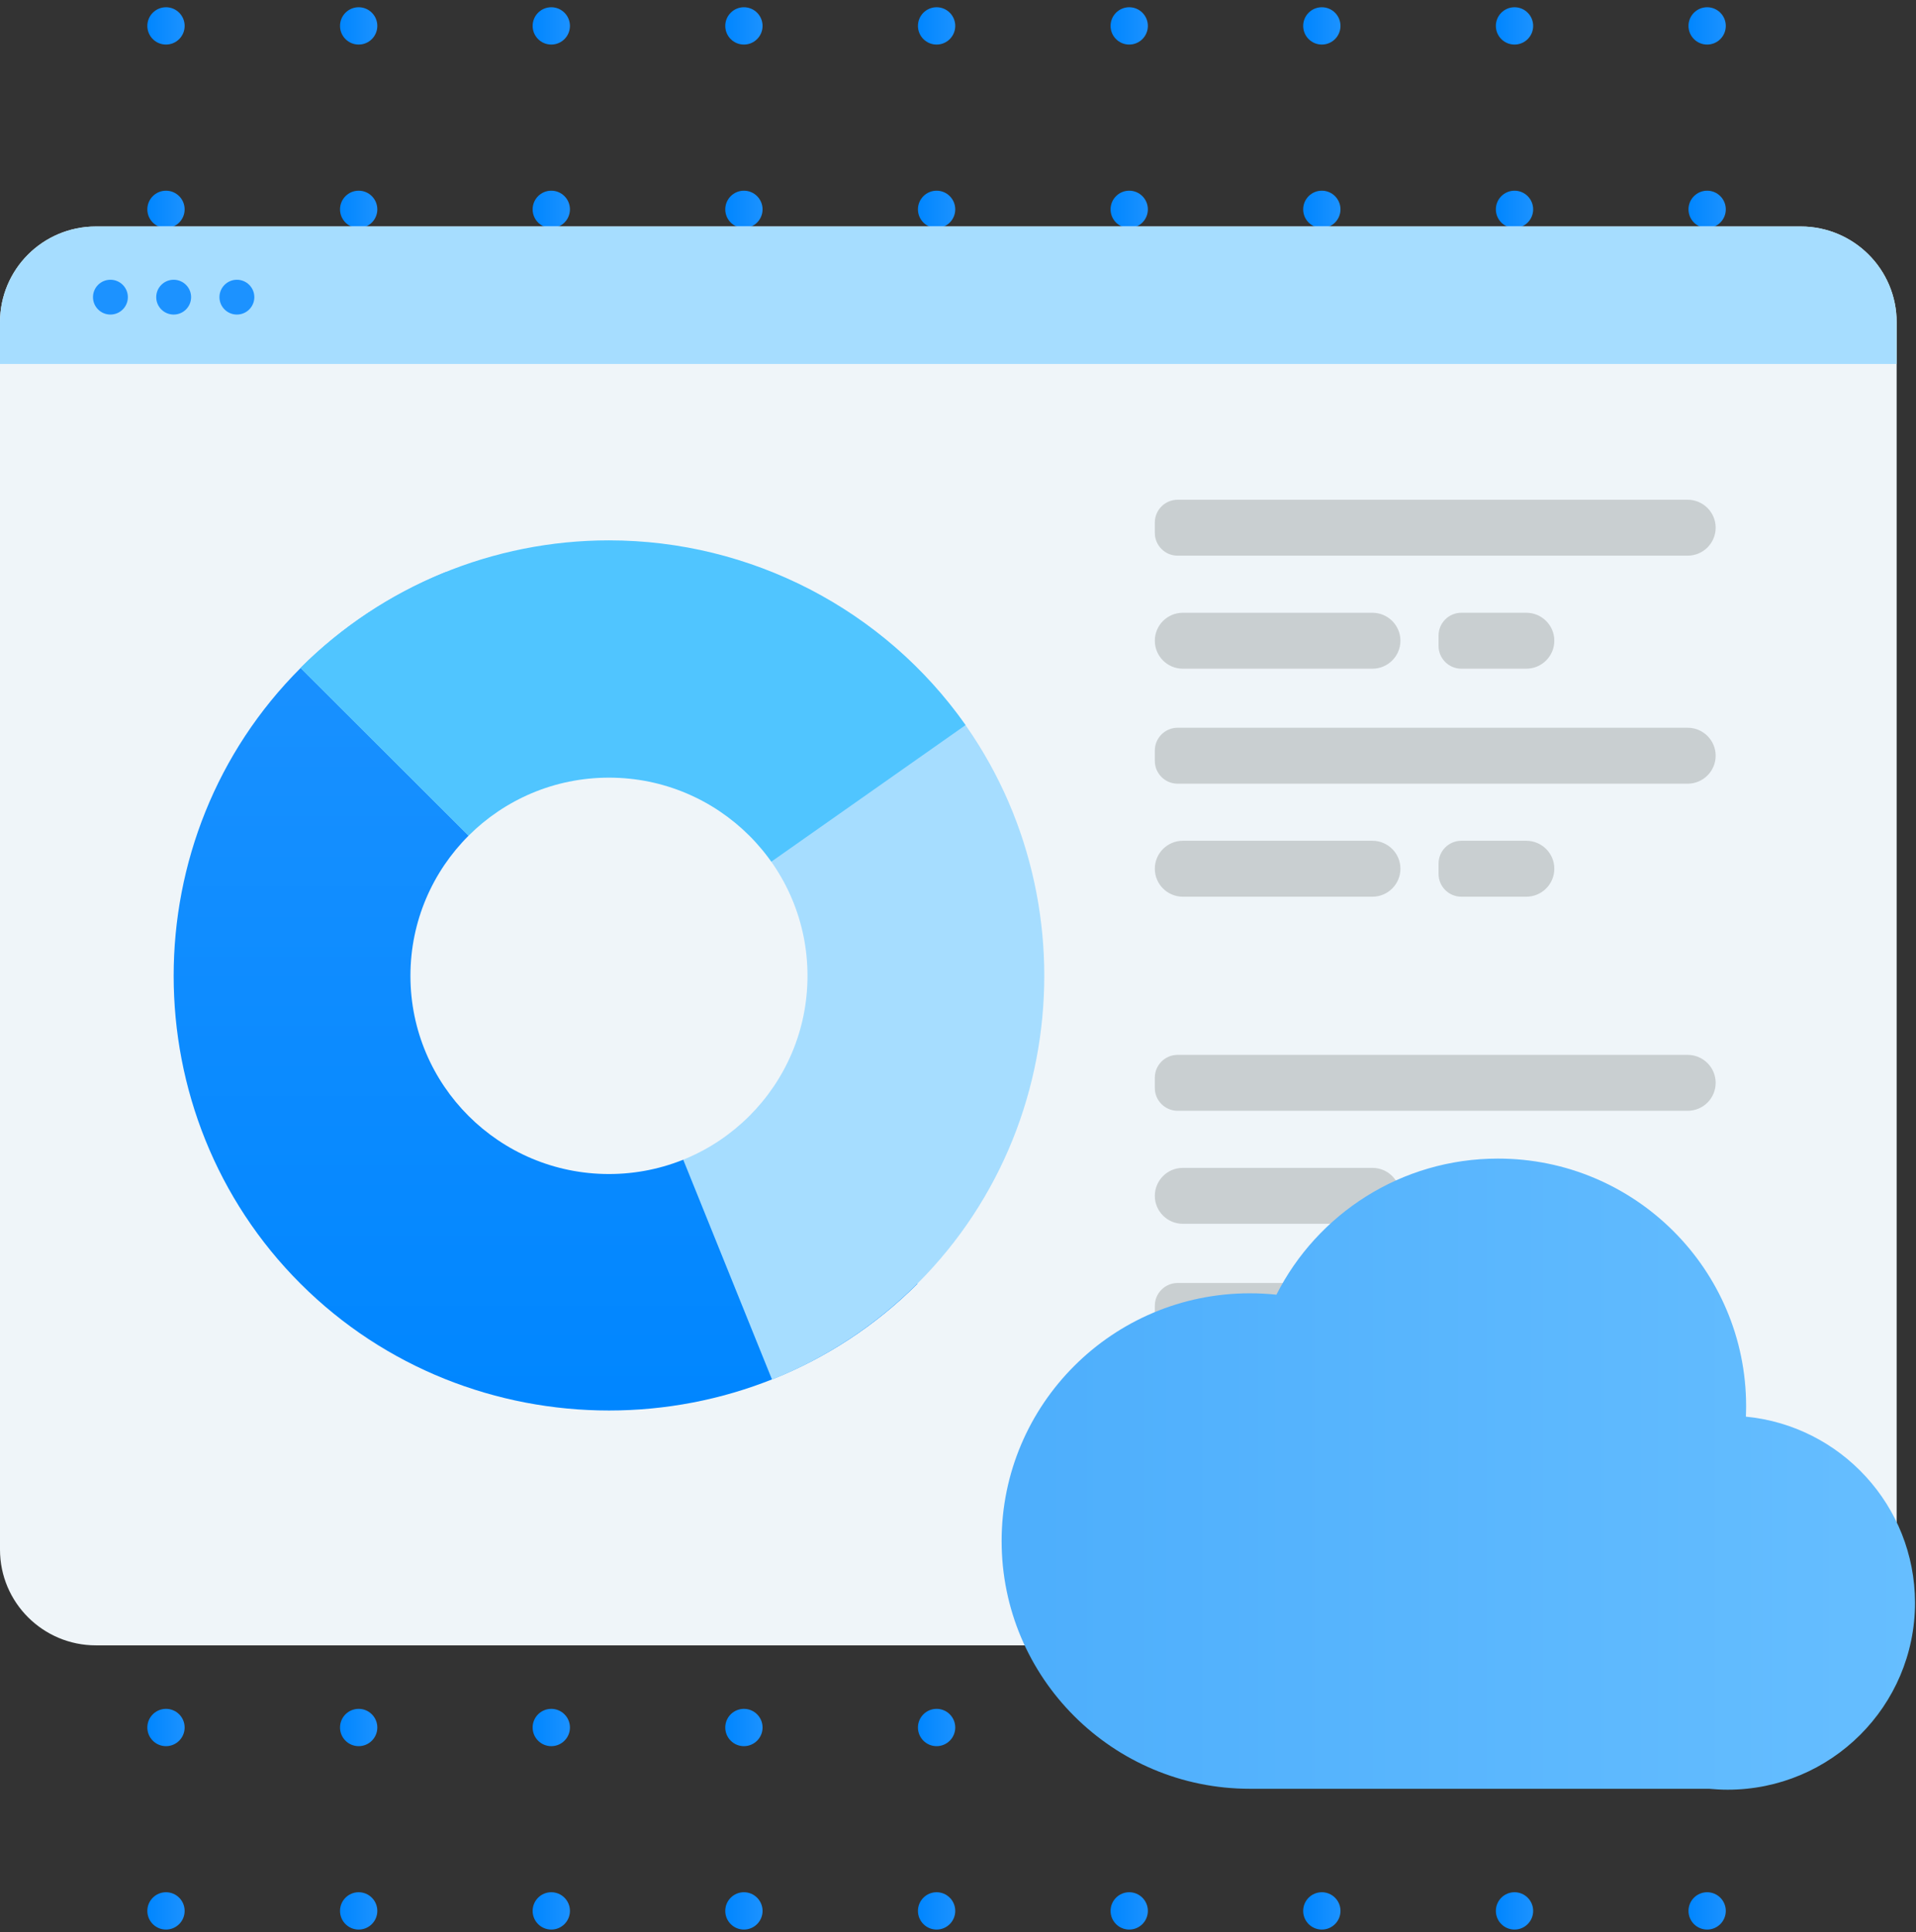 <svg xmlns="http://www.w3.org/2000/svg" width="236" height="238" fill="none" viewBox="0 0 236 238">
    <rect x="0" y="0" width="236" height="238" fill="#333333" stroke="none"/>
    <path fill="url(#paint0_linear)" d="M20.445 124.717c1.269 0 2.297-1.029 2.297-2.298 0-1.269-1.028-2.298-2.297-2.298-1.269 0-2.297 1.029-2.297 2.298 0 1.269 1.028 2.298 2.297 2.298z"/>
    <path fill="url(#paint1_linear)" d="M44.178 124.717c1.269 0 2.297-1.029 2.297-2.298 0-1.269-1.028-2.299-2.297-2.299-1.269 0-2.297 1.03-2.297 2.299s1.028 2.298 2.297 2.298z"/>
    <path fill="url(#paint2_linear)" d="M67.904 124.717c1.268 0 2.297-1.029 2.297-2.298 0-1.269-1.029-2.299-2.297-2.299-1.27 0-2.298 1.03-2.298 2.299s1.029 2.298 2.298 2.298z"/>
    <path fill="url(#paint3_linear)" d="M91.63 124.717c1.268 0 2.297-1.029 2.297-2.298 0-1.269-1.029-2.299-2.297-2.299-1.269 0-2.297 1.03-2.297 2.299s1.028 2.298 2.297 2.298z"/>
    <path fill="url(#paint4_linear)" d="M115.363 124.717c1.269 0 2.297-1.029 2.297-2.298 0-1.269-1.028-2.299-2.297-2.299-1.269 0-2.297 1.03-2.297 2.299s1.028 2.298 2.297 2.298z"/>
    <path fill="url(#paint5_linear)" d="M139.089 124.717c1.268 0 2.297-1.029 2.297-2.298 0-1.269-1.029-2.299-2.297-2.299-1.269 0-2.297 1.03-2.297 2.299s1.028 2.298 2.297 2.298z"/>
    <path fill="url(#paint6_linear)" d="M162.814 124.717c1.269 0 2.297-1.029 2.297-2.298 0-1.269-1.028-2.299-2.297-2.299-1.268 0-2.297 1.03-2.297 2.299s1.029 2.298 2.297 2.298z"/>
    <path fill="url(#paint7_linear)" d="M186.547 124.717c1.269 0 2.297-1.029 2.297-2.298 0-1.269-1.028-2.299-2.297-2.299-1.269 0-2.297 1.03-2.297 2.299s1.028 2.298 2.297 2.298z"/>
    <path fill="url(#paint8_linear)" d="M210.274 124.717c1.268 0 2.297-1.029 2.297-2.298 0-1.269-1.029-2.299-2.297-2.299-1.269 0-2.297 1.03-2.297 2.299s1.028 2.298 2.297 2.298z"/>
    <path fill="url(#paint9_linear)" d="M20.445 147.314c1.269 0 2.297-1.029 2.297-2.298 0-1.269-1.028-2.299-2.297-2.299-1.269 0-2.297 1.03-2.297 2.299s1.028 2.298 2.297 2.298z"/>
    <path fill="url(#paint10_linear)" d="M44.178 147.314c1.269 0 2.297-1.029 2.297-2.298 0-1.269-1.028-2.299-2.297-2.299-1.269 0-2.297 1.03-2.297 2.299s1.028 2.298 2.297 2.298z"/>
    <path fill="url(#paint11_linear)" d="M67.904 147.314c1.268 0 2.297-1.029 2.297-2.298 0-1.269-1.029-2.299-2.297-2.299-1.27 0-2.298 1.03-2.298 2.299s1.029 2.298 2.298 2.298z"/>
    <path fill="url(#paint12_linear)" d="M91.63 147.314c1.268 0 2.297-1.029 2.297-2.298 0-1.269-1.029-2.299-2.297-2.299-1.269 0-2.297 1.03-2.297 2.299s1.028 2.298 2.297 2.298z"/>
    <path fill="url(#paint13_linear)" d="M115.363 147.314c1.269 0 2.297-1.029 2.297-2.298 0-1.269-1.028-2.299-2.297-2.299-1.269 0-2.297 1.03-2.297 2.299s1.028 2.298 2.297 2.298z"/>
    <path fill="url(#paint14_linear)" d="M139.089 147.314c1.268 0 2.297-1.029 2.297-2.298 0-1.269-1.029-2.299-2.297-2.299-1.269 0-2.297 1.03-2.297 2.299s1.028 2.298 2.297 2.298z"/>
    <path fill="url(#paint15_linear)" d="M162.814 147.314c1.269 0 2.297-1.029 2.297-2.298 0-1.269-1.028-2.299-2.297-2.299-1.268 0-2.297 1.03-2.297 2.299s1.029 2.298 2.297 2.298z"/>
    <path fill="url(#paint16_linear)" d="M186.547 147.314c1.269 0 2.297-1.029 2.297-2.298 0-1.269-1.028-2.299-2.297-2.299-1.269 0-2.297 1.03-2.297 2.299s1.028 2.298 2.297 2.298z"/>
    <path fill="url(#paint17_linear)" d="M210.274 147.314c1.268 0 2.297-1.029 2.297-2.298 0-1.269-1.029-2.299-2.297-2.299-1.269 0-2.297 1.03-2.297 2.299s1.028 2.298 2.297 2.298z"/>
    <path fill="url(#paint18_linear)" d="M20.445 169.905c1.269 0 2.297-1.029 2.297-2.299 0-1.269-1.028-2.298-2.297-2.298-1.269 0-2.297 1.029-2.297 2.298 0 1.27 1.028 2.299 2.297 2.299z"/>
    <path fill="url(#paint19_linear)" d="M44.178 169.905c1.269 0 2.297-1.029 2.297-2.299 0-1.269-1.028-2.298-2.297-2.298-1.269 0-2.297 1.029-2.297 2.298 0 1.27 1.028 2.299 2.297 2.299z"/>
    <path fill="url(#paint20_linear)" d="M67.904 169.905c1.268 0 2.297-1.029 2.297-2.299 0-1.269-1.029-2.298-2.297-2.298-1.27 0-2.298 1.029-2.298 2.298 0 1.27 1.029 2.299 2.298 2.299z"/>
    <path fill="url(#paint21_linear)" d="M91.63 169.905c1.268 0 2.297-1.029 2.297-2.299 0-1.269-1.029-2.298-2.297-2.298-1.269 0-2.297 1.029-2.297 2.298 0 1.27 1.028 2.299 2.297 2.299z"/>
    <path fill="url(#paint22_linear)" d="M115.363 169.905c1.269 0 2.297-1.029 2.297-2.299 0-1.269-1.028-2.298-2.297-2.298-1.269 0-2.297 1.029-2.297 2.298 0 1.27 1.028 2.299 2.297 2.299z"/>
    <path fill="url(#paint23_linear)" d="M139.089 169.905c1.268 0 2.297-1.029 2.297-2.299 0-1.269-1.029-2.298-2.297-2.298-1.269 0-2.297 1.029-2.297 2.298 0 1.27 1.028 2.299 2.297 2.299z"/>
    <path fill="url(#paint24_linear)" d="M162.814 169.905c1.269 0 2.297-1.029 2.297-2.299 0-1.269-1.028-2.298-2.297-2.298-1.268 0-2.297 1.029-2.297 2.298 0 1.27 1.029 2.299 2.297 2.299z"/>
    <path fill="url(#paint25_linear)" d="M186.547 169.905c1.269 0 2.297-1.029 2.297-2.299 0-1.269-1.028-2.298-2.297-2.298-1.269 0-2.297 1.029-2.297 2.298 0 1.27 1.028 2.299 2.297 2.299z"/>
    <path fill="url(#paint26_linear)" d="M210.274 169.905c1.268 0 2.297-1.029 2.297-2.299 0-1.269-1.029-2.298-2.297-2.298-1.269 0-2.297 1.029-2.297 2.298 0 1.27 1.028 2.299 2.297 2.299z"/>
    <path fill="url(#paint27_linear)" d="M20.445 192.495c1.269 0 2.297-1.029 2.297-2.299 0-1.269-1.028-2.298-2.297-2.298-1.269 0-2.297 1.029-2.297 2.298 0 1.27 1.028 2.299 2.297 2.299z"/>
    <path fill="url(#paint28_linear)" d="M44.178 192.495c1.269 0 2.297-1.029 2.297-2.299 0-1.269-1.028-2.298-2.297-2.298-1.269 0-2.297 1.029-2.297 2.298 0 1.27 1.028 2.299 2.297 2.299z"/>
    <path fill="url(#paint29_linear)" d="M67.904 192.495c1.268 0 2.297-1.029 2.297-2.299 0-1.269-1.029-2.298-2.297-2.298-1.27 0-2.298 1.029-2.298 2.298 0 1.27 1.029 2.299 2.298 2.299z"/>
    <path fill="url(#paint30_linear)" d="M91.63 192.495c1.268 0 2.297-1.029 2.297-2.299 0-1.269-1.029-2.298-2.297-2.298-1.269 0-2.297 1.029-2.297 2.298 0 1.27 1.028 2.299 2.297 2.299z"/>
    <path fill="url(#paint31_linear)" d="M115.363 192.495c1.269 0 2.297-1.029 2.297-2.299 0-1.269-1.028-2.298-2.297-2.298-1.269 0-2.297 1.029-2.297 2.298 0 1.27 1.028 2.299 2.297 2.299z"/>
    <path fill="url(#paint32_linear)" d="M139.089 192.495c1.268 0 2.297-1.029 2.297-2.299 0-1.269-1.029-2.298-2.297-2.298-1.269 0-2.297 1.029-2.297 2.298 0 1.27 1.028 2.299 2.297 2.299z"/>
    <path fill="url(#paint33_linear)" d="M162.814 192.495c1.269 0 2.297-1.029 2.297-2.299 0-1.269-1.028-2.298-2.297-2.298-1.268 0-2.297 1.029-2.297 2.298 0 1.27 1.029 2.299 2.297 2.299z"/>
    <path fill="url(#paint34_linear)" d="M186.547 192.495c1.269 0 2.297-1.029 2.297-2.299 0-1.269-1.028-2.298-2.297-2.298-1.269 0-2.297 1.029-2.297 2.298 0 1.27 1.028 2.299 2.297 2.299z"/>
    <path fill="url(#paint35_linear)" d="M210.274 192.495c1.268 0 2.297-1.029 2.297-2.299 0-1.269-1.029-2.298-2.297-2.298-1.269 0-2.297 1.029-2.297 2.298 0 1.27 1.028 2.299 2.297 2.299z"/>
    <path fill="url(#paint36_linear)" d="M20.445 215.092c1.269 0 2.297-1.029 2.297-2.299 0-1.269-1.028-2.298-2.297-2.298-1.269 0-2.297 1.029-2.297 2.298 0 1.27 1.028 2.299 2.297 2.299z"/>
    <path fill="url(#paint37_linear)" d="M44.178 215.092c1.269 0 2.297-1.029 2.297-2.299 0-1.269-1.028-2.298-2.297-2.298-1.269 0-2.297 1.029-2.297 2.298 0 1.27 1.028 2.299 2.297 2.299z"/>
    <path fill="url(#paint38_linear)" d="M67.904 215.092c1.268 0 2.297-1.029 2.297-2.299 0-1.269-1.029-2.298-2.297-2.298-1.27 0-2.298 1.029-2.298 2.298 0 1.27 1.029 2.299 2.298 2.299z"/>
    <path fill="url(#paint39_linear)" d="M91.63 215.092c1.268 0 2.297-1.029 2.297-2.299 0-1.269-1.029-2.298-2.297-2.298-1.269 0-2.297 1.029-2.297 2.298 0 1.27 1.028 2.299 2.297 2.299z"/>
    <path fill="url(#paint40_linear)" d="M115.363 215.092c1.269 0 2.297-1.029 2.297-2.299 0-1.269-1.028-2.298-2.297-2.298-1.269 0-2.297 1.029-2.297 2.298 0 1.27 1.028 2.299 2.297 2.299z"/>
    <path fill="url(#paint41_linear)" d="M139.089 215.092c1.268 0 2.297-1.029 2.297-2.299 0-1.269-1.029-2.298-2.297-2.298-1.269 0-2.297 1.029-2.297 2.298 0 1.27 1.028 2.299 2.297 2.299z"/>
    <path fill="url(#paint42_linear)" d="M162.814 215.092c1.269 0 2.297-1.029 2.297-2.299 0-1.269-1.028-2.298-2.297-2.298-1.268 0-2.297 1.029-2.297 2.298 0 1.27 1.029 2.299 2.297 2.299z"/>
    <path fill="url(#paint43_linear)" d="M186.547 215.092c1.269 0 2.297-1.029 2.297-2.299 0-1.269-1.028-2.298-2.297-2.298-1.269 0-2.297 1.029-2.297 2.298 0 1.27 1.028 2.299 2.297 2.299z"/>
    <path fill="url(#paint44_linear)" d="M210.274 215.092c1.268 0 2.297-1.029 2.297-2.299 0-1.269-1.029-2.298-2.297-2.298-1.269 0-2.297 1.029-2.297 2.298 0 1.27 1.028 2.299 2.297 2.299z"/>
    <path fill="url(#paint45_linear)" d="M20.445 237.682c1.269 0 2.297-1.029 2.297-2.298 0-1.27-1.028-2.299-2.297-2.299-1.269 0-2.297 1.029-2.297 2.299 0 1.269 1.028 2.298 2.297 2.298z"/>
    <path fill="url(#paint46_linear)" d="M44.178 237.682c1.269 0 2.297-1.029 2.297-2.298 0-1.27-1.028-2.299-2.297-2.299-1.269 0-2.297 1.029-2.297 2.299 0 1.269 1.028 2.298 2.297 2.298z"/>
    <path fill="url(#paint47_linear)" d="M67.904 237.682c1.268 0 2.297-1.029 2.297-2.298 0-1.27-1.029-2.299-2.297-2.299-1.27 0-2.298 1.029-2.298 2.299 0 1.269 1.029 2.298 2.298 2.298z"/>
    <path fill="url(#paint48_linear)" d="M91.63 237.682c1.268 0 2.297-1.029 2.297-2.298 0-1.27-1.029-2.299-2.297-2.299-1.269 0-2.297 1.029-2.297 2.299 0 1.269 1.028 2.298 2.297 2.298z"/>
    <path fill="url(#paint49_linear)" d="M115.363 237.682c1.269 0 2.297-1.029 2.297-2.298 0-1.27-1.028-2.299-2.297-2.299-1.269 0-2.297 1.029-2.297 2.299 0 1.269 1.028 2.298 2.297 2.298z"/>
    <path fill="url(#paint50_linear)" d="M139.089 237.682c1.268 0 2.297-1.029 2.297-2.298 0-1.27-1.029-2.299-2.297-2.299-1.269 0-2.297 1.029-2.297 2.299 0 1.269 1.028 2.298 2.297 2.298z"/>
    <path fill="url(#paint51_linear)" d="M162.814 237.682c1.269 0 2.297-1.029 2.297-2.298 0-1.27-1.028-2.299-2.297-2.299-1.268 0-2.297 1.029-2.297 2.299 0 1.269 1.029 2.298 2.297 2.298z"/>
    <path fill="url(#paint52_linear)" d="M186.547 237.682c1.269 0 2.297-1.029 2.297-2.298 0-1.27-1.028-2.299-2.297-2.299-1.269 0-2.297 1.029-2.297 2.299 0 1.269 1.028 2.298 2.297 2.298z"/>
    <path fill="url(#paint53_linear)" d="M210.274 237.682c1.268 0 2.297-1.029 2.297-2.298 0-1.27-1.029-2.299-2.297-2.299-1.269 0-2.297 1.029-2.297 2.299 0 1.269 1.028 2.298 2.297 2.298z"/>
    <path fill="url(#paint54_linear)" d="M20.446 5.49c1.268 0 2.297-1.029 2.297-2.298 0-1.27-1.029-2.299-2.297-2.299-1.27 0-2.298 1.03-2.298 2.299s1.029 2.298 2.298 2.298z"/>
    <path fill="url(#paint55_linear)" d="M44.178 5.49c1.269 0 2.297-1.029 2.297-2.298 0-1.27-1.028-2.299-2.297-2.299-1.269 0-2.297 1.03-2.297 2.299s1.028 2.298 2.297 2.298z"/>
    <path fill="url(#paint56_linear)" d="M67.903 5.49c1.269 0 2.297-1.029 2.297-2.298 0-1.27-1.028-2.299-2.297-2.299-1.269 0-2.297 1.03-2.297 2.299s1.028 2.298 2.297 2.298z"/>
    <path fill="url(#paint57_linear)" d="M91.63 5.49c1.268 0 2.297-1.029 2.297-2.298 0-1.27-1.029-2.299-2.297-2.299-1.269 0-2.297 1.03-2.297 2.299S90.36 5.49 91.63 5.49z"/>
    <path fill="url(#paint58_linear)" d="M115.363 5.49c1.269 0 2.297-1.029 2.297-2.298 0-1.27-1.028-2.299-2.297-2.299-1.269 0-2.297 1.03-2.297 2.299s1.028 2.298 2.297 2.298z"/>
    <path fill="url(#paint59_linear)" d="M139.089 5.49c1.268 0 2.297-1.029 2.297-2.298 0-1.27-1.029-2.299-2.297-2.299-1.269 0-2.297 1.03-2.297 2.299s1.028 2.298 2.297 2.298z"/>
    <path fill="url(#paint60_linear)" d="M162.814 5.49c1.269 0 2.297-1.029 2.297-2.298 0-1.27-1.028-2.299-2.297-2.299-1.268 0-2.297 1.03-2.297 2.299s1.029 2.298 2.297 2.298z"/>
    <path fill="url(#paint61_linear)" d="M186.547 5.49c1.269 0 2.297-1.029 2.297-2.298 0-1.27-1.028-2.299-2.297-2.299-1.269 0-2.297 1.03-2.297 2.299s1.028 2.298 2.297 2.298z"/>
    <path fill="url(#paint62_linear)" d="M210.274 5.49c1.268 0 2.297-1.029 2.297-2.298 0-1.27-1.029-2.299-2.297-2.299-1.269 0-2.297 1.03-2.297 2.299s1.028 2.298 2.297 2.298z"/>
    <path fill="url(#paint63_linear)" d="M20.445 28.087c1.269 0 2.297-1.029 2.297-2.298 0-1.27-1.028-2.299-2.297-2.299-1.269 0-2.297 1.03-2.297 2.299s1.028 2.298 2.297 2.298z"/>
    <path fill="url(#paint64_linear)" d="M44.178 28.087c1.269 0 2.297-1.029 2.297-2.298 0-1.27-1.028-2.299-2.297-2.299-1.269 0-2.297 1.03-2.297 2.299s1.028 2.298 2.297 2.298z"/>
    <path fill="url(#paint65_linear)" d="M67.903 28.087c1.269 0 2.297-1.029 2.297-2.298 0-1.27-1.028-2.299-2.297-2.299-1.269 0-2.297 1.03-2.297 2.299s1.028 2.298 2.297 2.298z"/>
    <path fill="url(#paint66_linear)" d="M91.63 28.087c1.268 0 2.297-1.029 2.297-2.298 0-1.27-1.029-2.299-2.297-2.299-1.269 0-2.297 1.03-2.297 2.299s1.028 2.298 2.297 2.298z"/>
    <path fill="url(#paint67_linear)" d="M115.363 28.087c1.269 0 2.297-1.029 2.297-2.298 0-1.27-1.028-2.299-2.297-2.299-1.269 0-2.297 1.03-2.297 2.299s1.028 2.298 2.297 2.298z"/>
    <path fill="url(#paint68_linear)" d="M139.089 28.087c1.268 0 2.297-1.029 2.297-2.298 0-1.27-1.029-2.299-2.297-2.299-1.269 0-2.297 1.03-2.297 2.299s1.028 2.298 2.297 2.298z"/>
    <path fill="url(#paint69_linear)" d="M162.814 28.087c1.269 0 2.297-1.029 2.297-2.298 0-1.27-1.028-2.299-2.297-2.299-1.268 0-2.297 1.03-2.297 2.299s1.029 2.298 2.297 2.298z"/>
    <path fill="url(#paint70_linear)" d="M186.547 28.087c1.269 0 2.297-1.029 2.297-2.298 0-1.27-1.028-2.299-2.297-2.299-1.269 0-2.297 1.03-2.297 2.299s1.028 2.298 2.297 2.298z"/>
    <path fill="url(#paint71_linear)" d="M210.274 28.087c1.268 0 2.297-1.029 2.297-2.298 0-1.27-1.029-2.299-2.297-2.299-1.269 0-2.297 1.03-2.297 2.299s1.028 2.298 2.297 2.298z"/>
    <path fill="url(#paint72_linear)" d="M20.445 50.677c1.269 0 2.297-1.029 2.297-2.298 0-1.27-1.028-2.299-2.297-2.299-1.269 0-2.297 1.03-2.297 2.299 0 1.27 1.028 2.298 2.297 2.298z"/>
    <path fill="url(#paint73_linear)" d="M44.178 50.677c1.269 0 2.297-1.029 2.297-2.298 0-1.27-1.028-2.299-2.297-2.299-1.269 0-2.297 1.03-2.297 2.299 0 1.27 1.028 2.298 2.297 2.298z"/>
    <path fill="url(#paint74_linear)" d="M67.903 50.677c1.269 0 2.297-1.029 2.297-2.298 0-1.27-1.028-2.299-2.297-2.299-1.269 0-2.297 1.03-2.297 2.299 0 1.27 1.028 2.298 2.297 2.298z"/>
    <path fill="url(#paint75_linear)" d="M91.63 50.677c1.268 0 2.297-1.029 2.297-2.298 0-1.27-1.029-2.299-2.297-2.299-1.269 0-2.297 1.03-2.297 2.299 0 1.27 1.028 2.298 2.297 2.298z"/>
    <path fill="url(#paint76_linear)" d="M115.363 50.677c1.269 0 2.297-1.029 2.297-2.298 0-1.27-1.028-2.299-2.297-2.299-1.269 0-2.297 1.03-2.297 2.299 0 1.27 1.028 2.298 2.297 2.298z"/>
    <path fill="url(#paint77_linear)" d="M139.089 50.677c1.268 0 2.297-1.029 2.297-2.298 0-1.27-1.029-2.299-2.297-2.299-1.269 0-2.297 1.03-2.297 2.299 0 1.27 1.028 2.298 2.297 2.298z"/>
    <path fill="url(#paint78_linear)" d="M162.814 50.677c1.269 0 2.297-1.029 2.297-2.298 0-1.27-1.028-2.299-2.297-2.299-1.268 0-2.297 1.03-2.297 2.299 0 1.27 1.029 2.298 2.297 2.298z"/>
    <path fill="url(#paint79_linear)" d="M186.547 50.677c1.269 0 2.297-1.029 2.297-2.298 0-1.27-1.028-2.299-2.297-2.299-1.269 0-2.297 1.03-2.297 2.299 0 1.27 1.028 2.298 2.297 2.298z"/>
    <path fill="url(#paint80_linear)" d="M210.274 50.677c1.268 0 2.297-1.029 2.297-2.298 0-1.27-1.029-2.299-2.297-2.299-1.269 0-2.297 1.03-2.297 2.299 0 1.27 1.028 2.298 2.297 2.298z"/>
    <path fill="url(#paint81_linear)" d="M20.445 73.267c1.269 0 2.297-1.028 2.297-2.298s-1.028-2.298-2.297-2.298c-1.269 0-2.297 1.029-2.297 2.298 0 1.27 1.028 2.299 2.297 2.299z"/>
    <path fill="url(#paint82_linear)" d="M44.178 73.267c1.269 0 2.297-1.028 2.297-2.298s-1.028-2.298-2.297-2.298c-1.269 0-2.297 1.029-2.297 2.298 0 1.27 1.028 2.299 2.297 2.299z"/>
    <path fill="url(#paint83_linear)" d="M67.903 73.267c1.269 0 2.297-1.028 2.297-2.298s-1.028-2.298-2.297-2.298c-1.269 0-2.297 1.029-2.297 2.298 0 1.27 1.028 2.299 2.297 2.299z"/>
    <path fill="url(#paint84_linear)" d="M91.63 73.267c1.268 0 2.297-1.028 2.297-2.298s-1.029-2.298-2.297-2.298c-1.269 0-2.297 1.029-2.297 2.298 0 1.27 1.028 2.299 2.297 2.299z"/>
    <path fill="url(#paint85_linear)" d="M115.363 73.267c1.269 0 2.297-1.028 2.297-2.298s-1.028-2.298-2.297-2.298c-1.269 0-2.297 1.029-2.297 2.298 0 1.27 1.028 2.299 2.297 2.299z"/>
    <path fill="url(#paint86_linear)" d="M139.089 73.267c1.268 0 2.297-1.028 2.297-2.298s-1.029-2.298-2.297-2.298c-1.269 0-2.297 1.029-2.297 2.298 0 1.27 1.028 2.299 2.297 2.299z"/>
    <path fill="url(#paint87_linear)" d="M162.814 73.267c1.269 0 2.297-1.028 2.297-2.298s-1.028-2.298-2.297-2.298c-1.268 0-2.297 1.029-2.297 2.298 0 1.27 1.029 2.299 2.297 2.299z"/>
    <path fill="url(#paint88_linear)" d="M186.547 73.267c1.269 0 2.297-1.028 2.297-2.298s-1.028-2.298-2.297-2.298c-1.269 0-2.297 1.029-2.297 2.298 0 1.27 1.028 2.299 2.297 2.299z"/>
    <path fill="url(#paint89_linear)" d="M210.274 73.267c1.268 0 2.297-1.028 2.297-2.298s-1.029-2.298-2.297-2.298c-1.269 0-2.297 1.029-2.297 2.298 0 1.27 1.028 2.299 2.297 2.299z"/>
    <path fill="url(#paint90_linear)" d="M20.445 95.865c1.269 0 2.297-1.03 2.297-2.299 0-1.27-1.028-2.298-2.297-2.298-1.269 0-2.297 1.029-2.297 2.298 0 1.27 1.028 2.299 2.297 2.299z"/>
    <path fill="url(#paint91_linear)" d="M44.178 95.865c1.269 0 2.297-1.03 2.297-2.299 0-1.27-1.028-2.298-2.297-2.298-1.269 0-2.297 1.029-2.297 2.298 0 1.27 1.028 2.299 2.297 2.299z"/>
    <path fill="url(#paint92_linear)" d="M67.903 95.865c1.269 0 2.297-1.03 2.297-2.299 0-1.27-1.028-2.298-2.297-2.298-1.269 0-2.297 1.029-2.297 2.298 0 1.27 1.028 2.299 2.297 2.299z"/>
    <path fill="url(#paint93_linear)" d="M91.63 95.865c1.268 0 2.297-1.03 2.297-2.299 0-1.27-1.029-2.298-2.297-2.298-1.269 0-2.297 1.029-2.297 2.298 0 1.27 1.028 2.299 2.297 2.299z"/>
    <path fill="url(#paint94_linear)" d="M115.363 95.865c1.269 0 2.297-1.03 2.297-2.299 0-1.27-1.028-2.298-2.297-2.298-1.269 0-2.297 1.029-2.297 2.298 0 1.27 1.028 2.299 2.297 2.299z"/>
    <path fill="url(#paint95_linear)" d="M139.089 95.865c1.268 0 2.297-1.03 2.297-2.299 0-1.27-1.029-2.298-2.297-2.298-1.269 0-2.297 1.029-2.297 2.298 0 1.27 1.028 2.299 2.297 2.299z"/>
    <path fill="url(#paint96_linear)" d="M162.814 95.865c1.269 0 2.297-1.03 2.297-2.299 0-1.27-1.028-2.298-2.297-2.298-1.268 0-2.297 1.029-2.297 2.298 0 1.27 1.029 2.299 2.297 2.299z"/>
    <path fill="url(#paint97_linear)" d="M186.547 95.865c1.269 0 2.297-1.03 2.297-2.299 0-1.27-1.028-2.298-2.297-2.298-1.269 0-2.297 1.029-2.297 2.298 0 1.27 1.028 2.299 2.297 2.299z"/>
    <path fill="url(#paint98_linear)" d="M210.274 95.865c1.268 0 2.297-1.03 2.297-2.299 0-1.27-1.029-2.298-2.297-2.298-1.269 0-2.297 1.029-2.297 2.298 0 1.27 1.028 2.299 2.297 2.299z"/>
    <path fill="url(#paint99_linear)" d="M20.445 118.455c1.269 0 2.297-1.029 2.297-2.299 0-1.269-1.028-2.298-2.297-2.298-1.269 0-2.297 1.029-2.297 2.298 0 1.27 1.028 2.299 2.297 2.299z"/>
    <path fill="url(#paint100_linear)" d="M44.178 118.455c1.269 0 2.297-1.029 2.297-2.299 0-1.269-1.028-2.298-2.297-2.298-1.269 0-2.297 1.029-2.297 2.298 0 1.27 1.028 2.299 2.297 2.299z"/>
    <path fill="url(#paint101_linear)" d="M67.903 118.455c1.269 0 2.297-1.029 2.297-2.299 0-1.269-1.028-2.298-2.297-2.298-1.269 0-2.297 1.029-2.297 2.298 0 1.27 1.028 2.299 2.297 2.299z"/>
    <path fill="url(#paint102_linear)" d="M91.63 118.455c1.268 0 2.297-1.029 2.297-2.299 0-1.269-1.029-2.298-2.297-2.298-1.269 0-2.297 1.029-2.297 2.298 0 1.27 1.028 2.299 2.297 2.299z"/>
    <path fill="url(#paint103_linear)" d="M115.363 118.455c1.269 0 2.297-1.029 2.297-2.299 0-1.269-1.028-2.298-2.297-2.298-1.269 0-2.297 1.029-2.297 2.298 0 1.27 1.028 2.299 2.297 2.299z"/>
    <path fill="url(#paint104_linear)" d="M139.089 118.455c1.268 0 2.297-1.029 2.297-2.299 0-1.269-1.029-2.298-2.297-2.298-1.269 0-2.297 1.029-2.297 2.298 0 1.27 1.028 2.299 2.297 2.299z"/>
    <path fill="url(#paint105_linear)" d="M162.814 118.455c1.269 0 2.297-1.029 2.297-2.299 0-1.269-1.028-2.298-2.297-2.298-1.268 0-2.297 1.029-2.297 2.298 0 1.27 1.029 2.299 2.297 2.299z"/>
    <path fill="url(#paint106_linear)" d="M186.547 118.455c1.269 0 2.297-1.029 2.297-2.299 0-1.269-1.028-2.298-2.297-2.298-1.269 0-2.297 1.029-2.297 2.298 0 1.27 1.028 2.299 2.297 2.299z"/>
    <path fill="url(#paint107_linear)" d="M210.274 118.455c1.268 0 2.297-1.029 2.297-2.299 0-1.269-1.029-2.298-2.297-2.298-1.269 0-2.297 1.029-2.297 2.298 0 1.27 1.028 2.299 2.297 2.299z"/>
    <g clip-path="url(#clip0)">
        <path fill="#EFF5F9" d="M221.804 202.674H11.812C5.297 202.674 0 197.4 0 190.883V39.69c0-6.518 5.283-11.792 11.812-11.792h209.992c6.515 0 11.812 5.274 11.812 11.792v151.207c-.014 6.503-5.297 11.777-11.812 11.777z"/>
        <path fill="#A6DDFF" d="M233.602 44.835H0V39.69c0-6.518 5.283-11.792 11.812-11.792h209.992c6.515 0 11.812 5.274 11.812 11.792v5.145h-.014z"/>
        <path fill="#1C92FF" d="M13.601 38.747c1.186 0 2.148-.96 2.148-2.144 0-1.184-.962-2.144-2.148-2.144-1.186 0-2.147.96-2.147 2.144 0 1.184.961 2.144 2.147 2.144zM21.39 38.747c1.186 0 2.148-.96 2.148-2.144 0-1.184-.962-2.144-2.148-2.144-1.186 0-2.147.96-2.147 2.144 0 1.184.961 2.144 2.147 2.144zM29.179 38.747c1.186 0 2.148-.96 2.148-2.144 0-1.184-.962-2.144-2.148-2.144-1.186 0-2.148.96-2.148 2.144 0 1.184.962 2.144 2.148 2.144z"/>
        <path fill="url(#paint108_linear)" d="M75.009 120.203l37.998 37.934c-20.846 20.811-55.136 20.811-75.982 0-20.846-20.811-20.846-55.043 0-75.854 5.111-5.102 11.196-9.119 17.896-11.82l20.088 49.74z"/>
        <path fill="#A6DDFF" d="M75.008 120.203L37.01 82.269c20.846-20.81 55.136-20.81 75.982 0 20.847 20.811 20.847 55.043 0 75.854-5.111 5.102-11.196 9.119-17.896 11.82l-20.088-49.74z"/>
        <path fill="#50C5FF" d="M75.008 120.203L37.01 82.269c10.08-10.062 23.753-15.708 37.998-15.708 17.468 0 33.875 8.504 43.926 22.755l-43.925 30.887z"/>
        <path fill="#EFF5F9" d="M75.008 144.616c13.506 0 24.454-10.93 24.454-24.413S88.514 95.79 75.008 95.79c-13.505 0-24.454 10.93-24.454 24.413s10.949 24.413 24.454 24.413z"/>
        <path fill="#C9CFD1" d="M207.873 68.448h-62.824c-1.546 0-2.806-1.258-2.806-2.802V64.36c0-1.544 1.26-2.802 2.806-2.802h62.824c1.905 0 3.451 1.544 3.451 3.445 0 1.901-1.546 3.445-3.451 3.445zM169.045 82.37h-23.352c-1.904 0-3.45-1.544-3.45-3.446 0-1.9 1.546-3.444 3.45-3.444h23.352c1.904 0 3.45 1.543 3.45 3.444s-1.546 3.445-3.45 3.445zM188.001 82.37h-8.003c-1.547 0-2.807-1.259-2.807-2.802V78.28c0-1.543 1.26-2.801 2.807-2.801h8.003c1.904 0 3.45 1.543 3.45 3.444s-1.546 3.445-3.45 3.445zM207.873 96.534h-62.824c-1.546 0-2.806-1.258-2.806-2.802v-1.286c0-1.544 1.26-2.802 2.806-2.802h62.824c1.905 0 3.451 1.544 3.451 3.445 0 1.9-1.546 3.445-3.451 3.445zM169.045 110.455h-23.352c-1.904 0-3.45-1.544-3.45-3.444 0-1.901 1.546-3.445 3.45-3.445h23.352c1.904 0 3.45 1.544 3.45 3.445 0 1.9-1.546 3.444-3.45 3.444zM188.001 110.455h-8.003c-1.547 0-2.807-1.258-2.807-2.801v-1.287c0-1.543 1.26-2.801 2.807-2.801h8.003c1.904 0 3.45 1.544 3.45 3.445 0 1.9-1.546 3.444-3.45 3.444zM207.873 136.826h-62.824c-1.546 0-2.806-1.258-2.806-2.801v-1.287c0-1.543 1.26-2.801 2.806-2.801h62.824c1.905 0 3.451 1.543 3.451 3.444 0 1.916-1.546 3.445-3.451 3.445zM169.045 150.747h-23.352c-1.904 0-3.45-1.543-3.45-3.444s1.546-3.445 3.45-3.445h23.352c1.904 0 3.45 1.544 3.45 3.445 0 1.901-1.546 3.444-3.45 3.444zM188.001 150.747h-8.003c-1.547 0-2.807-1.257-2.807-2.801v-1.286c0-1.544 1.26-2.802 2.807-2.802h8.003c1.904 0 3.45 1.544 3.45 3.445 0 1.901-1.546 3.444-3.45 3.444zM207.873 164.926h-62.824c-1.546 0-2.806-1.258-2.806-2.801v-1.287c0-1.543 1.26-2.801 2.806-2.801h62.824c1.905 0 3.451 1.544 3.451 3.445 0 1.901-1.546 3.444-3.451 3.444zM169.045 178.848h-23.352c-1.904 0-3.45-1.544-3.45-3.445 0-1.901 1.546-3.445 3.45-3.445h23.352c1.904 0 3.45 1.544 3.45 3.445 0 1.901-1.546 3.445-3.45 3.445zM188.001 178.848h-8.003c-1.547 0-2.807-1.258-2.807-2.802v-1.286c0-1.544 1.26-2.802 2.807-2.802h8.003c1.904 0 3.45 1.544 3.45 3.445 0 1.901-1.546 3.445-3.45 3.445z"/>
        <path fill="url(#paint109_linear)" d="M215.047 174.503c.014-.415.029-.844.029-1.273 0-16.851-13.688-30.515-30.568-30.515-11.926 0-22.249 6.817-27.289 16.765-1.074-.114-2.176-.171-3.278-.171-16.881 0-30.568 13.664-30.568 30.516 0 16.851 13.687 30.516 30.568 30.516h56.553c.759.071 1.518.114 2.305.114 12.743 0 23.08-10.32 23.08-23.041-.029-11.963-9.163-21.782-20.832-22.911z"/>
    </g>
    <defs>
        <linearGradient id="paint0_linear" x1="18.151" x2="22.743" y1="122.421" y2="122.421" gradientUnits="userSpaceOnUse">
            <stop stop-color="#0086FF"/>
            <stop offset="1" stop-color="#1C92FF"/>
        </linearGradient>
        <linearGradient id="paint1_linear" x1="41.879" x2="46.472" y1="122.421" y2="122.421" gradientUnits="userSpaceOnUse">
            <stop stop-color="#0086FF"/>
            <stop offset="1" stop-color="#1C92FF"/>
        </linearGradient>
        <linearGradient id="paint2_linear" x1="65.607" x2="70.2" y1="122.421" y2="122.421" gradientUnits="userSpaceOnUse">
            <stop stop-color="#0086FF"/>
            <stop offset="1" stop-color="#1C92FF"/>
        </linearGradient>
        <linearGradient id="paint3_linear" x1="89.335" x2="93.928" y1="122.421" y2="122.421" gradientUnits="userSpaceOnUse">
            <stop stop-color="#0086FF"/>
            <stop offset="1" stop-color="#1C92FF"/>
        </linearGradient>
        <linearGradient id="paint4_linear" x1="113.064" x2="117.657" y1="122.421" y2="122.421" gradientUnits="userSpaceOnUse">
            <stop stop-color="#0086FF"/>
            <stop offset="1" stop-color="#1C92FF"/>
        </linearGradient>
        <linearGradient id="paint5_linear" x1="136.792" x2="141.385" y1="122.421" y2="122.421" gradientUnits="userSpaceOnUse">
            <stop stop-color="#0086FF"/>
            <stop offset="1" stop-color="#1C92FF"/>
        </linearGradient>
        <linearGradient id="paint6_linear" x1="160.52" x2="165.113" y1="122.421" y2="122.421" gradientUnits="userSpaceOnUse">
            <stop stop-color="#0086FF"/>
            <stop offset="1" stop-color="#1C92FF"/>
        </linearGradient>
        <linearGradient id="paint7_linear" x1="184.249" x2="188.841" y1="122.421" y2="122.421" gradientUnits="userSpaceOnUse">
            <stop stop-color="#0086FF"/>
            <stop offset="1" stop-color="#1C92FF"/>
        </linearGradient>
        <linearGradient id="paint8_linear" x1="207.977" x2="212.57" y1="122.421" y2="122.421" gradientUnits="userSpaceOnUse">
            <stop stop-color="#0086FF"/>
            <stop offset="1" stop-color="#1C92FF"/>
        </linearGradient>
        <linearGradient id="paint9_linear" x1="18.151" x2="22.743" y1="145.014" y2="145.014" gradientUnits="userSpaceOnUse">
            <stop stop-color="#0086FF"/>
            <stop offset="1" stop-color="#1C92FF"/>
        </linearGradient>
        <linearGradient id="paint10_linear" x1="41.879" x2="46.472" y1="145.014" y2="145.014" gradientUnits="userSpaceOnUse">
            <stop stop-color="#0086FF"/>
            <stop offset="1" stop-color="#1C92FF"/>
        </linearGradient>
        <linearGradient id="paint11_linear" x1="65.607" x2="70.2" y1="145.014" y2="145.014" gradientUnits="userSpaceOnUse">
            <stop stop-color="#0086FF"/>
            <stop offset="1" stop-color="#1C92FF"/>
        </linearGradient>
        <linearGradient id="paint12_linear" x1="89.335" x2="93.928" y1="145.014" y2="145.014" gradientUnits="userSpaceOnUse">
            <stop stop-color="#0086FF"/>
            <stop offset="1" stop-color="#1C92FF"/>
        </linearGradient>
        <linearGradient id="paint13_linear" x1="113.064" x2="117.657" y1="145.014" y2="145.014" gradientUnits="userSpaceOnUse">
            <stop stop-color="#0086FF"/>
            <stop offset="1" stop-color="#1C92FF"/>
        </linearGradient>
        <linearGradient id="paint14_linear" x1="136.792" x2="141.385" y1="145.014" y2="145.014" gradientUnits="userSpaceOnUse">
            <stop stop-color="#0086FF"/>
            <stop offset="1" stop-color="#1C92FF"/>
        </linearGradient>
        <linearGradient id="paint15_linear" x1="160.52" x2="165.113" y1="145.014" y2="145.014" gradientUnits="userSpaceOnUse">
            <stop stop-color="#0086FF"/>
            <stop offset="1" stop-color="#1C92FF"/>
        </linearGradient>
        <linearGradient id="paint16_linear" x1="184.249" x2="188.841" y1="145.014" y2="145.014" gradientUnits="userSpaceOnUse">
            <stop stop-color="#0086FF"/>
            <stop offset="1" stop-color="#1C92FF"/>
        </linearGradient>
        <linearGradient id="paint17_linear" x1="207.977" x2="212.57" y1="145.014" y2="145.014" gradientUnits="userSpaceOnUse">
            <stop stop-color="#0086FF"/>
            <stop offset="1" stop-color="#1C92FF"/>
        </linearGradient>
        <linearGradient id="paint18_linear" x1="18.151" x2="22.743" y1="167.607" y2="167.607" gradientUnits="userSpaceOnUse">
            <stop stop-color="#0086FF"/>
            <stop offset="1" stop-color="#1C92FF"/>
        </linearGradient>
        <linearGradient id="paint19_linear" x1="41.879" x2="46.472" y1="167.607" y2="167.607" gradientUnits="userSpaceOnUse">
            <stop stop-color="#0086FF"/>
            <stop offset="1" stop-color="#1C92FF"/>
        </linearGradient>
        <linearGradient id="paint20_linear" x1="65.607" x2="70.2" y1="167.607" y2="167.607" gradientUnits="userSpaceOnUse">
            <stop stop-color="#0086FF"/>
            <stop offset="1" stop-color="#1C92FF"/>
        </linearGradient>
        <linearGradient id="paint21_linear" x1="89.335" x2="93.928" y1="167.607" y2="167.607" gradientUnits="userSpaceOnUse">
            <stop stop-color="#0086FF"/>
            <stop offset="1" stop-color="#1C92FF"/>
        </linearGradient>
        <linearGradient id="paint22_linear" x1="113.064" x2="117.657" y1="167.607" y2="167.607" gradientUnits="userSpaceOnUse">
            <stop stop-color="#0086FF"/>
            <stop offset="1" stop-color="#1C92FF"/>
        </linearGradient>
        <linearGradient id="paint23_linear" x1="136.792" x2="141.385" y1="167.607" y2="167.607" gradientUnits="userSpaceOnUse">
            <stop stop-color="#0086FF"/>
            <stop offset="1" stop-color="#1C92FF"/>
        </linearGradient>
        <linearGradient id="paint24_linear" x1="160.52" x2="165.113" y1="167.607" y2="167.607" gradientUnits="userSpaceOnUse">
            <stop stop-color="#0086FF"/>
            <stop offset="1" stop-color="#1C92FF"/>
        </linearGradient>
        <linearGradient id="paint25_linear" x1="184.249" x2="188.841" y1="167.607" y2="167.607" gradientUnits="userSpaceOnUse">
            <stop stop-color="#0086FF"/>
            <stop offset="1" stop-color="#1C92FF"/>
        </linearGradient>
        <linearGradient id="paint26_linear" x1="207.977" x2="212.57" y1="167.607" y2="167.607" gradientUnits="userSpaceOnUse">
            <stop stop-color="#0086FF"/>
            <stop offset="1" stop-color="#1C92FF"/>
        </linearGradient>
        <linearGradient id="paint27_linear" x1="18.151" x2="22.743" y1="190.2" y2="190.2" gradientUnits="userSpaceOnUse">
            <stop stop-color="#0086FF"/>
            <stop offset="1" stop-color="#1C92FF"/>
        </linearGradient>
        <linearGradient id="paint28_linear" x1="41.879" x2="46.472" y1="190.2" y2="190.2" gradientUnits="userSpaceOnUse">
            <stop stop-color="#0086FF"/>
            <stop offset="1" stop-color="#1C92FF"/>
        </linearGradient>
        <linearGradient id="paint29_linear" x1="65.607" x2="70.2" y1="190.2" y2="190.2" gradientUnits="userSpaceOnUse">
            <stop stop-color="#0086FF"/>
            <stop offset="1" stop-color="#1C92FF"/>
        </linearGradient>
        <linearGradient id="paint30_linear" x1="89.335" x2="93.928" y1="190.2" y2="190.2" gradientUnits="userSpaceOnUse">
            <stop stop-color="#0086FF"/>
            <stop offset="1" stop-color="#1C92FF"/>
        </linearGradient>
        <linearGradient id="paint31_linear" x1="113.064" x2="117.657" y1="190.2" y2="190.2" gradientUnits="userSpaceOnUse">
            <stop stop-color="#0086FF"/>
            <stop offset="1" stop-color="#1C92FF"/>
        </linearGradient>
        <linearGradient id="paint32_linear" x1="136.792" x2="141.385" y1="190.2" y2="190.2" gradientUnits="userSpaceOnUse">
            <stop stop-color="#0086FF"/>
            <stop offset="1" stop-color="#1C92FF"/>
        </linearGradient>
        <linearGradient id="paint33_linear" x1="160.52" x2="165.113" y1="190.2" y2="190.2" gradientUnits="userSpaceOnUse">
            <stop stop-color="#0086FF"/>
            <stop offset="1" stop-color="#1C92FF"/>
        </linearGradient>
        <linearGradient id="paint34_linear" x1="184.249" x2="188.841" y1="190.2" y2="190.2" gradientUnits="userSpaceOnUse">
            <stop stop-color="#0086FF"/>
            <stop offset="1" stop-color="#1C92FF"/>
        </linearGradient>
        <linearGradient id="paint35_linear" x1="207.977" x2="212.57" y1="190.2" y2="190.2" gradientUnits="userSpaceOnUse">
            <stop stop-color="#0086FF"/>
            <stop offset="1" stop-color="#1C92FF"/>
        </linearGradient>
        <linearGradient id="paint36_linear" x1="18.151" x2="22.743" y1="212.793" y2="212.793" gradientUnits="userSpaceOnUse">
            <stop stop-color="#0086FF"/>
            <stop offset="1" stop-color="#1C92FF"/>
        </linearGradient>
        <linearGradient id="paint37_linear" x1="41.879" x2="46.472" y1="212.793" y2="212.793" gradientUnits="userSpaceOnUse">
            <stop stop-color="#0086FF"/>
            <stop offset="1" stop-color="#1C92FF"/>
        </linearGradient>
        <linearGradient id="paint38_linear" x1="65.607" x2="70.2" y1="212.793" y2="212.793" gradientUnits="userSpaceOnUse">
            <stop stop-color="#0086FF"/>
            <stop offset="1" stop-color="#1C92FF"/>
        </linearGradient>
        <linearGradient id="paint39_linear" x1="89.335" x2="93.928" y1="212.793" y2="212.793" gradientUnits="userSpaceOnUse">
            <stop stop-color="#0086FF"/>
            <stop offset="1" stop-color="#1C92FF"/>
        </linearGradient>
        <linearGradient id="paint40_linear" x1="113.064" x2="117.657" y1="212.793" y2="212.793" gradientUnits="userSpaceOnUse">
            <stop stop-color="#0086FF"/>
            <stop offset="1" stop-color="#1C92FF"/>
        </linearGradient>
        <linearGradient id="paint41_linear" x1="136.792" x2="141.385" y1="212.793" y2="212.793" gradientUnits="userSpaceOnUse">
            <stop stop-color="#0086FF"/>
            <stop offset="1" stop-color="#1C92FF"/>
        </linearGradient>
        <linearGradient id="paint42_linear" x1="160.52" x2="165.113" y1="212.793" y2="212.793" gradientUnits="userSpaceOnUse">
            <stop stop-color="#0086FF"/>
            <stop offset="1" stop-color="#1C92FF"/>
        </linearGradient>
        <linearGradient id="paint43_linear" x1="184.249" x2="188.841" y1="212.793" y2="212.793" gradientUnits="userSpaceOnUse">
            <stop stop-color="#0086FF"/>
            <stop offset="1" stop-color="#1C92FF"/>
        </linearGradient>
        <linearGradient id="paint44_linear" x1="207.977" x2="212.57" y1="212.793" y2="212.793" gradientUnits="userSpaceOnUse">
            <stop stop-color="#0086FF"/>
            <stop offset="1" stop-color="#1C92FF"/>
        </linearGradient>
        <linearGradient id="paint45_linear" x1="18.151" x2="22.743" y1="235.386" y2="235.386" gradientUnits="userSpaceOnUse">
            <stop stop-color="#0086FF"/>
            <stop offset="1" stop-color="#1C92FF"/>
        </linearGradient>
        <linearGradient id="paint46_linear" x1="41.879" x2="46.472" y1="235.386" y2="235.386" gradientUnits="userSpaceOnUse">
            <stop stop-color="#0086FF"/>
            <stop offset="1" stop-color="#1C92FF"/>
        </linearGradient>
        <linearGradient id="paint47_linear" x1="65.607" x2="70.2" y1="235.386" y2="235.386" gradientUnits="userSpaceOnUse">
            <stop stop-color="#0086FF"/>
            <stop offset="1" stop-color="#1C92FF"/>
        </linearGradient>
        <linearGradient id="paint48_linear" x1="89.335" x2="93.928" y1="235.386" y2="235.386" gradientUnits="userSpaceOnUse">
            <stop stop-color="#0086FF"/>
            <stop offset="1" stop-color="#1C92FF"/>
        </linearGradient>
        <linearGradient id="paint49_linear" x1="113.064" x2="117.657" y1="235.386" y2="235.386" gradientUnits="userSpaceOnUse">
            <stop stop-color="#0086FF"/>
            <stop offset="1" stop-color="#1C92FF"/>
        </linearGradient>
        <linearGradient id="paint50_linear" x1="136.792" x2="141.385" y1="235.386" y2="235.386" gradientUnits="userSpaceOnUse">
            <stop stop-color="#0086FF"/>
            <stop offset="1" stop-color="#1C92FF"/>
        </linearGradient>
        <linearGradient id="paint51_linear" x1="160.52" x2="165.113" y1="235.386" y2="235.386" gradientUnits="userSpaceOnUse">
            <stop stop-color="#0086FF"/>
            <stop offset="1" stop-color="#1C92FF"/>
        </linearGradient>
        <linearGradient id="paint52_linear" x1="184.249" x2="188.841" y1="235.386" y2="235.386" gradientUnits="userSpaceOnUse">
            <stop stop-color="#0086FF"/>
            <stop offset="1" stop-color="#1C92FF"/>
        </linearGradient>
        <linearGradient id="paint53_linear" x1="207.977" x2="212.57" y1="235.386" y2="235.386" gradientUnits="userSpaceOnUse">
            <stop stop-color="#0086FF"/>
            <stop offset="1" stop-color="#1C92FF"/>
        </linearGradient>
        <linearGradient id="paint54_linear" x1="18.151" x2="22.744" y1="3.193" y2="3.193" gradientUnits="userSpaceOnUse">
            <stop stop-color="#0086FF"/>
            <stop offset="1" stop-color="#1C92FF"/>
        </linearGradient>
        <linearGradient id="paint55_linear" x1="41.879" x2="46.472" y1="3.193" y2="3.193" gradientUnits="userSpaceOnUse">
            <stop stop-color="#0086FF"/>
            <stop offset="1" stop-color="#1C92FF"/>
        </linearGradient>
        <linearGradient id="paint56_linear" x1="65.606" x2="70.199" y1="3.193" y2="3.193" gradientUnits="userSpaceOnUse">
            <stop stop-color="#0086FF"/>
            <stop offset="1" stop-color="#1C92FF"/>
        </linearGradient>
        <linearGradient id="paint57_linear" x1="89.335" x2="93.928" y1="3.193" y2="3.193" gradientUnits="userSpaceOnUse">
            <stop stop-color="#0086FF"/>
            <stop offset="1" stop-color="#1C92FF"/>
        </linearGradient>
        <linearGradient id="paint58_linear" x1="113.064" x2="117.657" y1="3.193" y2="3.193" gradientUnits="userSpaceOnUse">
            <stop stop-color="#0086FF"/>
            <stop offset="1" stop-color="#1C92FF"/>
        </linearGradient>
        <linearGradient id="paint59_linear" x1="136.792" x2="141.385" y1="3.193" y2="3.193" gradientUnits="userSpaceOnUse">
            <stop stop-color="#0086FF"/>
            <stop offset="1" stop-color="#1C92FF"/>
        </linearGradient>
        <linearGradient id="paint60_linear" x1="160.52" x2="165.113" y1="3.193" y2="3.193" gradientUnits="userSpaceOnUse">
            <stop stop-color="#0086FF"/>
            <stop offset="1" stop-color="#1C92FF"/>
        </linearGradient>
        <linearGradient id="paint61_linear" x1="184.249" x2="188.841" y1="3.193" y2="3.193" gradientUnits="userSpaceOnUse">
            <stop stop-color="#0086FF"/>
            <stop offset="1" stop-color="#1C92FF"/>
        </linearGradient>
        <linearGradient id="paint62_linear" x1="207.977" x2="212.57" y1="3.193" y2="3.193" gradientUnits="userSpaceOnUse">
            <stop stop-color="#0086FF"/>
            <stop offset="1" stop-color="#1C92FF"/>
        </linearGradient>
        <linearGradient id="paint63_linear" x1="18.151" x2="22.743" y1="25.786" y2="25.786" gradientUnits="userSpaceOnUse">
            <stop stop-color="#0086FF"/>
            <stop offset="1" stop-color="#1C92FF"/>
        </linearGradient>
        <linearGradient id="paint64_linear" x1="41.879" x2="46.472" y1="25.786" y2="25.786" gradientUnits="userSpaceOnUse">
            <stop stop-color="#0086FF"/>
            <stop offset="1" stop-color="#1C92FF"/>
        </linearGradient>
        <linearGradient id="paint65_linear" x1="65.606" x2="70.199" y1="25.786" y2="25.786" gradientUnits="userSpaceOnUse">
            <stop stop-color="#0086FF"/>
            <stop offset="1" stop-color="#1C92FF"/>
        </linearGradient>
        <linearGradient id="paint66_linear" x1="89.335" x2="93.928" y1="25.786" y2="25.786" gradientUnits="userSpaceOnUse">
            <stop stop-color="#0086FF"/>
            <stop offset="1" stop-color="#1C92FF"/>
        </linearGradient>
        <linearGradient id="paint67_linear" x1="113.064" x2="117.657" y1="25.786" y2="25.786" gradientUnits="userSpaceOnUse">
            <stop stop-color="#0086FF"/>
            <stop offset="1" stop-color="#1C92FF"/>
        </linearGradient>
        <linearGradient id="paint68_linear" x1="136.792" x2="141.385" y1="25.786" y2="25.786" gradientUnits="userSpaceOnUse">
            <stop stop-color="#0086FF"/>
            <stop offset="1" stop-color="#1C92FF"/>
        </linearGradient>
        <linearGradient id="paint69_linear" x1="160.52" x2="165.113" y1="25.786" y2="25.786" gradientUnits="userSpaceOnUse">
            <stop stop-color="#0086FF"/>
            <stop offset="1" stop-color="#1C92FF"/>
        </linearGradient>
        <linearGradient id="paint70_linear" x1="184.249" x2="188.841" y1="25.786" y2="25.786" gradientUnits="userSpaceOnUse">
            <stop stop-color="#0086FF"/>
            <stop offset="1" stop-color="#1C92FF"/>
        </linearGradient>
        <linearGradient id="paint71_linear" x1="207.977" x2="212.57" y1="25.786" y2="25.786" gradientUnits="userSpaceOnUse">
            <stop stop-color="#0086FF"/>
            <stop offset="1" stop-color="#1C92FF"/>
        </linearGradient>
        <linearGradient id="paint72_linear" x1="18.151" x2="22.743" y1="48.379" y2="48.379" gradientUnits="userSpaceOnUse">
            <stop stop-color="#0086FF"/>
            <stop offset="1" stop-color="#1C92FF"/>
        </linearGradient>
        <linearGradient id="paint73_linear" x1="41.879" x2="46.472" y1="48.379" y2="48.379" gradientUnits="userSpaceOnUse">
            <stop stop-color="#0086FF"/>
            <stop offset="1" stop-color="#1C92FF"/>
        </linearGradient>
        <linearGradient id="paint74_linear" x1="65.606" x2="70.199" y1="48.379" y2="48.379" gradientUnits="userSpaceOnUse">
            <stop stop-color="#0086FF"/>
            <stop offset="1" stop-color="#1C92FF"/>
        </linearGradient>
        <linearGradient id="paint75_linear" x1="89.335" x2="93.928" y1="48.379" y2="48.379" gradientUnits="userSpaceOnUse">
            <stop stop-color="#0086FF"/>
            <stop offset="1" stop-color="#1C92FF"/>
        </linearGradient>
        <linearGradient id="paint76_linear" x1="113.064" x2="117.657" y1="48.379" y2="48.379" gradientUnits="userSpaceOnUse">
            <stop stop-color="#0086FF"/>
            <stop offset="1" stop-color="#1C92FF"/>
        </linearGradient>
        <linearGradient id="paint77_linear" x1="136.792" x2="141.385" y1="48.379" y2="48.379" gradientUnits="userSpaceOnUse">
            <stop stop-color="#0086FF"/>
            <stop offset="1" stop-color="#1C92FF"/>
        </linearGradient>
        <linearGradient id="paint78_linear" x1="160.52" x2="165.113" y1="48.379" y2="48.379" gradientUnits="userSpaceOnUse">
            <stop stop-color="#0086FF"/>
            <stop offset="1" stop-color="#1C92FF"/>
        </linearGradient>
        <linearGradient id="paint79_linear" x1="184.249" x2="188.841" y1="48.379" y2="48.379" gradientUnits="userSpaceOnUse">
            <stop stop-color="#0086FF"/>
            <stop offset="1" stop-color="#1C92FF"/>
        </linearGradient>
        <linearGradient id="paint80_linear" x1="207.977" x2="212.57" y1="48.379" y2="48.379" gradientUnits="userSpaceOnUse">
            <stop stop-color="#0086FF"/>
            <stop offset="1" stop-color="#1C92FF"/>
        </linearGradient>
        <linearGradient id="paint81_linear" x1="18.151" x2="22.743" y1="70.972" y2="70.972" gradientUnits="userSpaceOnUse">
            <stop stop-color="#0086FF"/>
            <stop offset="1" stop-color="#1C92FF"/>
        </linearGradient>
        <linearGradient id="paint82_linear" x1="41.879" x2="46.472" y1="70.972" y2="70.972" gradientUnits="userSpaceOnUse">
            <stop stop-color="#0086FF"/>
            <stop offset="1" stop-color="#1C92FF"/>
        </linearGradient>
        <linearGradient id="paint83_linear" x1="65.606" x2="70.199" y1="70.972" y2="70.972" gradientUnits="userSpaceOnUse">
            <stop stop-color="#0086FF"/>
            <stop offset="1" stop-color="#1C92FF"/>
        </linearGradient>
        <linearGradient id="paint84_linear" x1="89.335" x2="93.928" y1="70.972" y2="70.972" gradientUnits="userSpaceOnUse">
            <stop stop-color="#0086FF"/>
            <stop offset="1" stop-color="#1C92FF"/>
        </linearGradient>
        <linearGradient id="paint85_linear" x1="113.064" x2="117.657" y1="70.972" y2="70.972" gradientUnits="userSpaceOnUse">
            <stop stop-color="#0086FF"/>
            <stop offset="1" stop-color="#1C92FF"/>
        </linearGradient>
        <linearGradient id="paint86_linear" x1="136.792" x2="141.385" y1="70.972" y2="70.972" gradientUnits="userSpaceOnUse">
            <stop stop-color="#0086FF"/>
            <stop offset="1" stop-color="#1C92FF"/>
        </linearGradient>
        <linearGradient id="paint87_linear" x1="160.52" x2="165.113" y1="70.972" y2="70.972" gradientUnits="userSpaceOnUse">
            <stop stop-color="#0086FF"/>
            <stop offset="1" stop-color="#1C92FF"/>
        </linearGradient>
        <linearGradient id="paint88_linear" x1="184.249" x2="188.841" y1="70.972" y2="70.972" gradientUnits="userSpaceOnUse">
            <stop stop-color="#0086FF"/>
            <stop offset="1" stop-color="#1C92FF"/>
        </linearGradient>
        <linearGradient id="paint89_linear" x1="207.977" x2="212.57" y1="70.972" y2="70.972" gradientUnits="userSpaceOnUse">
            <stop stop-color="#0086FF"/>
            <stop offset="1" stop-color="#1C92FF"/>
        </linearGradient>
        <linearGradient id="paint90_linear" x1="18.151" x2="22.743" y1="93.565" y2="93.565" gradientUnits="userSpaceOnUse">
            <stop stop-color="#0086FF"/>
            <stop offset="1" stop-color="#1C92FF"/>
        </linearGradient>
        <linearGradient id="paint91_linear" x1="41.879" x2="46.472" y1="93.565" y2="93.565" gradientUnits="userSpaceOnUse">
            <stop stop-color="#0086FF"/>
            <stop offset="1" stop-color="#1C92FF"/>
        </linearGradient>
        <linearGradient id="paint92_linear" x1="65.606" x2="70.199" y1="93.565" y2="93.565" gradientUnits="userSpaceOnUse">
            <stop stop-color="#0086FF"/>
            <stop offset="1" stop-color="#1C92FF"/>
        </linearGradient>
        <linearGradient id="paint93_linear" x1="89.335" x2="93.928" y1="93.565" y2="93.565" gradientUnits="userSpaceOnUse">
            <stop stop-color="#0086FF"/>
            <stop offset="1" stop-color="#1C92FF"/>
        </linearGradient>
        <linearGradient id="paint94_linear" x1="113.064" x2="117.657" y1="93.565" y2="93.565" gradientUnits="userSpaceOnUse">
            <stop stop-color="#0086FF"/>
            <stop offset="1" stop-color="#1C92FF"/>
        </linearGradient>
        <linearGradient id="paint95_linear" x1="136.792" x2="141.385" y1="93.565" y2="93.565" gradientUnits="userSpaceOnUse">
            <stop stop-color="#0086FF"/>
            <stop offset="1" stop-color="#1C92FF"/>
        </linearGradient>
        <linearGradient id="paint96_linear" x1="160.52" x2="165.113" y1="93.565" y2="93.565" gradientUnits="userSpaceOnUse">
            <stop stop-color="#0086FF"/>
            <stop offset="1" stop-color="#1C92FF"/>
        </linearGradient>
        <linearGradient id="paint97_linear" x1="184.249" x2="188.841" y1="93.565" y2="93.565" gradientUnits="userSpaceOnUse">
            <stop stop-color="#0086FF"/>
            <stop offset="1" stop-color="#1C92FF"/>
        </linearGradient>
        <linearGradient id="paint98_linear" x1="207.977" x2="212.57" y1="93.565" y2="93.565" gradientUnits="userSpaceOnUse">
            <stop stop-color="#0086FF"/>
            <stop offset="1" stop-color="#1C92FF"/>
        </linearGradient>
        <linearGradient id="paint99_linear" x1="18.151" x2="22.743" y1="116.158" y2="116.158" gradientUnits="userSpaceOnUse">
            <stop stop-color="#0086FF"/>
            <stop offset="1" stop-color="#1C92FF"/>
        </linearGradient>
        <linearGradient id="paint100_linear" x1="41.879" x2="46.472" y1="116.158" y2="116.158" gradientUnits="userSpaceOnUse">
            <stop stop-color="#0086FF"/>
            <stop offset="1" stop-color="#1C92FF"/>
        </linearGradient>
        <linearGradient id="paint101_linear" x1="65.606" x2="70.199" y1="116.158" y2="116.158" gradientUnits="userSpaceOnUse">
            <stop stop-color="#0086FF"/>
            <stop offset="1" stop-color="#1C92FF"/>
        </linearGradient>
        <linearGradient id="paint102_linear" x1="89.335" x2="93.928" y1="116.158" y2="116.158" gradientUnits="userSpaceOnUse">
            <stop stop-color="#0086FF"/>
            <stop offset="1" stop-color="#1C92FF"/>
        </linearGradient>
        <linearGradient id="paint103_linear" x1="113.064" x2="117.657" y1="116.158" y2="116.158" gradientUnits="userSpaceOnUse">
            <stop stop-color="#0086FF"/>
            <stop offset="1" stop-color="#1C92FF"/>
        </linearGradient>
        <linearGradient id="paint104_linear" x1="136.792" x2="141.385" y1="116.158" y2="116.158" gradientUnits="userSpaceOnUse">
            <stop stop-color="#0086FF"/>
            <stop offset="1" stop-color="#1C92FF"/>
        </linearGradient>
        <linearGradient id="paint105_linear" x1="160.52" x2="165.113" y1="116.158" y2="116.158" gradientUnits="userSpaceOnUse">
            <stop stop-color="#0086FF"/>
            <stop offset="1" stop-color="#1C92FF"/>
        </linearGradient>
        <linearGradient id="paint106_linear" x1="184.249" x2="188.841" y1="116.158" y2="116.158" gradientUnits="userSpaceOnUse">
            <stop stop-color="#0086FF"/>
            <stop offset="1" stop-color="#1C92FF"/>
        </linearGradient>
        <linearGradient id="paint107_linear" x1="207.977" x2="212.57" y1="116.158" y2="116.158" gradientUnits="userSpaceOnUse">
            <stop stop-color="#0086FF"/>
            <stop offset="1" stop-color="#1C92FF"/>
        </linearGradient>
        <linearGradient id="paint108_linear" x1="67.194" x2="67.194" y1="173.733" y2="70.453" gradientUnits="userSpaceOnUse">
            <stop stop-color="#0086FF"/>
            <stop offset="1" stop-color="#1C92FF"/>
        </linearGradient>
        <linearGradient id="paint109_linear" x1="123.363" x2="235.854" y1="181.58" y2="181.58" gradientUnits="userSpaceOnUse">
            <stop stop-color="#4DAEFC"/>
            <stop offset="1" stop-color="#66BEFF"/>
        </linearGradient>
        <clipPath id="clip0">
            <path fill="#fff" d="M0 0H236V192.557H0z" transform="translate(0 27.898)"/>
        </clipPath>
    </defs>
</svg>
